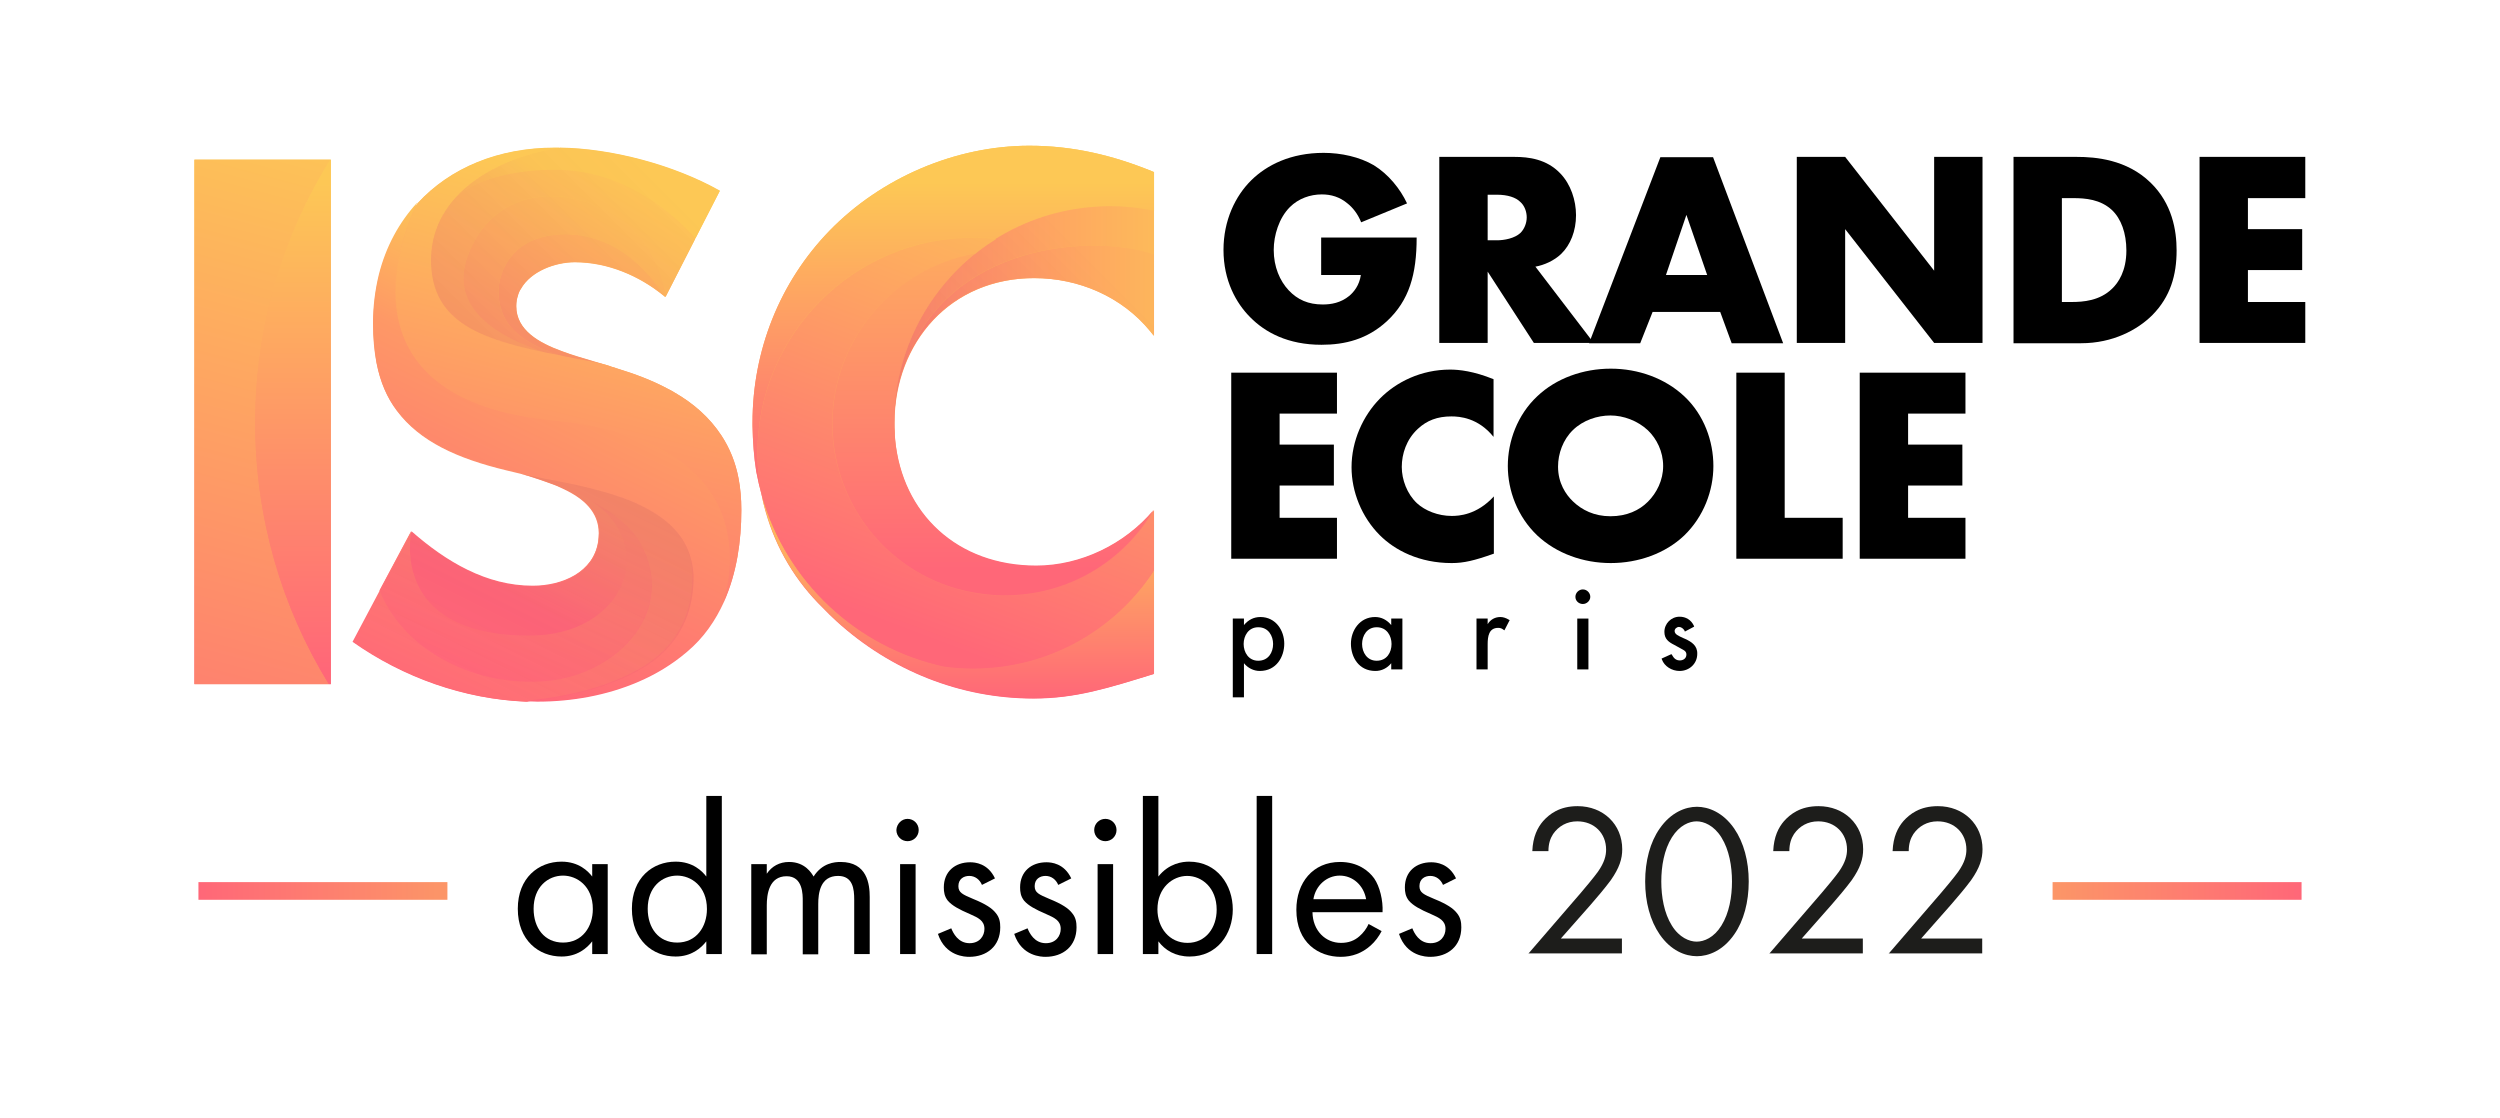 <svg xmlns="http://www.w3.org/2000/svg" xmlns:xlink="http://www.w3.org/1999/xlink" id="Calque_1" x="0px" y="0px" viewBox="0 0 806.3 360.6" style="enable-background:new 0 0 806.3 360.6;" xml:space="preserve"><style type="text/css">	.st0{fill:url(#SVGID_1_);}	.st1{fill:url(#SVGID_00000141425985146479937160000008761593046224078519_);}	.st2{fill:url(#SVGID_00000093176496054351690790000011965467523425382326_);}	.st3{fill:url(#SVGID_00000037689334680508227100000016875840552427560381_);}	.st4{fill:url(#SVGID_00000087372729541382530900000014989470819363668924_);}	.st5{fill:url(#SVGID_00000167354318966027089370000016776900090004818605_);}	.st6{fill:url(#SVGID_00000103946453843409761350000016110994743976818305_);}	.st7{fill:url(#SVGID_00000175320111954736259400000007480656000422094233_);}	.st8{fill:url(#SVGID_00000092420655569287438160000007715009583341515675_);}	.st9{fill:url(#SVGID_00000155130403938956791100000002507503850101401752_);}	.st10{fill:url(#SVGID_00000119816384316987300010000010968693506191369900_);}	.st11{fill:url(#SVGID_00000081629778720825946530000000437321415680167331_);}	.st12{fill:url(#SVGID_00000150075137995097303200000015172021717997754246_);}	.st13{fill:url(#SVGID_00000090258115106067739470000013865533932139528576_);}	.st14{fill:url(#SVGID_00000098942454876444879990000002493165691982154151_);}	.st15{fill:url(#SVGID_00000140718194534088211060000004270320659984770963_);}	.st16{fill:url(#SVGID_00000075151281597200999600000012616905219967260598_);}	.st17{fill:url(#SVGID_00000163752825935756742990000011829085116258836919_);}	.st18{fill:url(#SVGID_00000148647837516728432480000008577531518730513565_);}	.st19{fill:url(#SVGID_00000154400039112376423140000003595687966187158194_);}	.st20{fill:url(#SVGID_00000074419386813822562940000013614387558994011020_);}	.st21{opacity:0.1;fill:url(#SVGID_00000054263854392749515980000007924902855899087000_);}	.st22{opacity:0.1;fill:url(#SVGID_00000034051001845796438000000007444263435291104917_);}	.st23{opacity:7.000000e-02;fill:url(#SVGID_00000179648094940257098970000015480823898366143409_);}	.st24{fill:#1D1D1B;}	.st25{fill:url(#SVGID_00000054241241129465851040000016230826801571627672_);}	.st26{fill:url(#SVGID_00000075131249337969769610000005050231743530916264_);}</style><g>	<linearGradient id="SVGID_1_" gradientUnits="userSpaceOnUse" x1="288.481" y1="136.282" x2="288.481" y2="139.472">		<stop offset="0" style="stop-color:#FDC855"></stop>		<stop offset="1" style="stop-color:#FF6778"></stop>	</linearGradient>	<path class="st0" d="M288.4,136.3c0,1.1,0,2.1,0.1,3.2c-0.1-1-0.1-2-0.1-3C288.4,136.4,288.4,136.4,288.4,136.3z"></path>	<g>		<g>			<path d="M406.5,199c-2.1,0-3.9,0.9-5.3,2.6v-2.1h-3.6v25.4h3.6v-11c1.3,1.6,3.2,2.5,5.1,2.5c5.4,0,7.9-4.6,7.9-8.8    C414.2,203.4,411.5,199,406.5,199z M410.6,207.7c0,2.7-1.5,5.4-4.8,5.4c-3.1,0-4.7-2.7-4.7-5.4c0-2.7,1.6-5.4,4.7-5.4    C409.1,202.3,410.6,205.1,410.6,207.7z"></path>			<path d="M448.7,201.6c-1.4-1.7-3.2-2.6-5.2-2.6c-5,0-7.8,4.4-7.8,8.6c0,4.3,2.5,8.8,7.9,8.8c2,0,3.8-0.9,5.1-2.5v2h3.6v-16.4    h-3.6V201.6z M448.8,207.7c0,2.7-1.5,5.4-4.8,5.4c-3.1,0-4.7-2.7-4.7-5.4c0-2.7,1.6-5.4,4.7-5.4    C447.3,202.3,448.8,205.1,448.8,207.7z"></path>			<path d="M483.9,199c-1.7,0-3.2,0.8-4.1,2.3v-1.8h-3.6v16.4h3.6v-8.1c0-2.6,0.4-5.3,3.4-5.3c0.7,0,1.2,0.2,1.7,0.6l0.3,0.2    l1.7-3.3l-0.2-0.1C485.7,199.3,484.8,199,483.9,199z"></path>			<rect x="508.7" y="199.5" width="3.6" height="16.4"></rect>			<path d="M510.5,190.1c-1.3,0-2.4,1.1-2.4,2.4c0,1.3,1.1,2.3,2.4,2.3c1.3,0,2.4-1.1,2.4-2.3C512.9,191.2,511.8,190.1,510.5,190.1z    "></path>			<path d="M543.6,206.1c-0.2-0.1-0.5-0.2-0.7-0.3c-1.5-0.7-2.8-1.2-2.8-2.3c0-0.7,0.7-1.3,1.4-1.3c0.7,0,1.4,0.5,1.8,1.2l0.1,0.3    l3-1.6l-0.1-0.3c-0.9-1.9-2.6-2.9-4.6-2.9c-2.7,0-4.9,2.2-4.9,4.9c0,2.3,1.4,3.3,3.2,4.2l2.9,1.6c0.7,0.4,1,0.8,1,1.5    c0,1.3-1.1,1.9-2.1,1.9c-1.1,0-1.9-0.5-2.6-1.9L539,211l-3.1,1.4l0.1,0.3c0.8,2.2,3.2,3.7,5.7,3.7c3.2,0,5.7-2.4,5.7-5.5    C547.5,208.2,545.5,207,543.6,206.1z"></path>		</g>	</g>	<g>					<linearGradient id="SVGID_00000144305108318382009600000014761660116429182098_" gradientUnits="userSpaceOnUse" x1="84.724" y1="50.877" x2="84.724" y2="221.45">			<stop offset="0" style="stop-color:#FDC855"></stop>			<stop offset="1" style="stop-color:#FF6778"></stop>		</linearGradient>		<polygon style="fill:url(#SVGID_00000144305108318382009600000014761660116429182098_);" points="62.7,51.5 62.7,220.6    106.1,220.6 106.7,220.6 106.7,51.5 106.5,51.5   "></polygon>					<linearGradient id="SVGID_00000031203651469410987670000008667058418693768891_" gradientUnits="userSpaceOnUse" x1="307.392" y1="50.877" x2="307.392" y2="221.45">			<stop offset="0" style="stop-color:#FDC855"></stop>			<stop offset="1" style="stop-color:#FF6778"></stop>		</linearGradient>		<path style="fill:url(#SVGID_00000031203651469410987670000008667058418693768891_);" d="M332,47c-23.8,0-47.8,10.3-64.4,27.4   c-16.2,16.6-24.9,38.8-24.9,61.9c0,0.4,0,0.7,0,1.1c0.1,5,0.5,9.9,1.2,14.7c0.5,2.6,1.1,5.2,1.8,7.8c0.3,1.7,0.8,3.4,1.2,5.1   c3.4,12,9.8,22.6,18.5,31.1c1.4,1.5,2.9,2.9,4.4,4.3c17.5,15.9,39.9,24.9,63.5,24.9c13.7,0,24.2-3.4,38.8-7.9v-33.4v-19.4   c0,0-0.1,0.1-0.1,0.1c-9.2,10.9-23.5,17.9-37.8,17.9c-25.5,0-43.3-16.8-45.5-40.7c0-0.5-0.1-1-0.1-1.5c0-0.3,0-0.5,0-0.8   c-0.1-1.1-0.1-2.1-0.1-3.2c0.1-26.1,18.2-46.7,45.1-46.7c14.4,0,28.3,6,37.4,17.1l1.2,1.5v0l0,0V68V55.5   C359.1,50.1,346.1,47,332,47z"></path>					<linearGradient id="SVGID_00000111192712210934202790000017673691419917051552_" gradientUnits="userSpaceOnUse" x1="200.945" y1="52.971" x2="157.664" y2="222.467">			<stop offset="0" style="stop-color:#FDC855"></stop>			<stop offset="1" style="stop-color:#FF6778"></stop>		</linearGradient>		<path style="fill:url(#SVGID_00000111192712210934202790000017673691419917051552_);" d="M238.2,154.3c-1-5.3-2.9-9.8-5.5-13.8   c-3.8-5.8-9-10.4-15.3-14c-0.7-0.4-1.3-0.8-2-1.1c-5-2.7-10.6-4.8-16.5-6.6c-0.5-0.2-1.1-0.4-1.6-0.5l-0.5-0.2l-1.6-0.5l-3.1-0.9   l-6-1.8c-1.5-0.5-3.2-1-5-1.7c-7-2.6-14.6-6.6-14.6-14.5c0-1.3,0.2-2.5,0.6-3.6c0,0,0,0,0-0.1c0.1-0.4,0.3-0.7,0.4-1   c0-0.1,0.1-0.3,0.2-0.4c0-0.1,0.1-0.1,0.1-0.2l0.2-0.3c3.2-5.7,11.1-8.6,17.4-8.6c10.6,0,20.9,4.4,28.9,11   c0.1,0.1,0.2,0.2,0.3,0.3l0.1-0.1l9.5-18.6l0-0.1l7.9-15.4c-14.7-8.3-34.9-13.7-51.7-13.9c-0.5,0-0.9,0-1.4,0   c-18.3,0-33.8,6.5-44.3,17.9c-5.8,6.3-10.1,14.1-12.4,23.2c-1.2,4.9-1.9,10.2-1.9,15.8c0,4.7,0.4,8.9,1.1,12.6   c1.2,6.2,3.4,11.2,6.5,15.3c7.4,9.9,19.5,15.4,35.3,19.2l4.6,1.1c2.9,0.8,6.9,2.1,11.4,3.8c0.8,0.4,1.8,0.8,2.6,1.2   c6.3,3,11.2,7.3,11.2,14.2c0,0.9-0.1,1.8-0.2,2.7c-1.5,10-11.6,14.4-21.2,14.4c-15,0-27.9-7.8-38.9-17.4c-0.1-0.1-0.2-0.1-0.2-0.2   l-10.2,19.1l-8.7,16.4c16.3,11.5,35.9,18.5,56,19.3c0.2,0,0.5-0.1,0.7-0.1c1,0,1.9,0.1,2.9,0.1c11.1,0,22.4-2,32.6-6.4   c5.6-2.4,10.9-5.6,15.6-9.6c5.5-4.6,9.3-10.2,12.1-16.4c4-9.1,5.5-19.3,5.5-29.3C239.1,160.8,238.8,157.4,238.2,154.3z"></path>	</g>	<g>		<g>							<linearGradient id="SVGID_00000083805587247865619460000008775569493712145051_" gradientUnits="userSpaceOnUse" x1="110.913" y1="36.52" x2="42.938" y2="292.043">				<stop offset="0" style="stop-color:#FDC855"></stop>				<stop offset="1" style="stop-color:#FF6778"></stop>			</linearGradient>			<path style="fill:url(#SVGID_00000083805587247865619460000008775569493712145051_);" d="M82.3,136.4c0,30.9,8.7,59.8,23.8,84.3    H62.7V51.5h43.8C91.2,76.1,82.3,105.2,82.3,136.4z"></path>							<linearGradient id="SVGID_00000010282881543334530270000003005304047146834325_" gradientUnits="userSpaceOnUse" x1="94.499" y1="57.394" x2="94.499" y2="216.01">				<stop offset="0" style="stop-color:#FDC855"></stop>				<stop offset="1" style="stop-color:#FF6778"></stop>			</linearGradient>			<path style="fill:url(#SVGID_00000010282881543334530270000003005304047146834325_);" d="M106.7,51.5v169.2h-0.6    c-15.1-24.5-23.8-53.4-23.8-84.3c0-31.2,8.9-60.3,24.2-84.9H106.7z"></path>							<linearGradient id="SVGID_00000013881381917924362350000018169139666569631928_" gradientUnits="userSpaceOnUse" x1="307.392" y1="46.991" x2="307.392" y2="159.811">				<stop offset="0.105" style="stop-color:#FDC855"></stop>				<stop offset="1" style="stop-color:#FF6778"></stop>			</linearGradient>			<path style="fill:url(#SVGID_00000013881381917924362350000018169139666569631928_);" d="M244.3,146.1c0,4.7,0.5,9.3,1.4,13.7    c-0.7-2.6-1.3-5.2-1.8-7.8c-0.8-4.7-1.1-9.6-1.2-14.7c0-0.4,0-0.7,0-1.1c0-23.1,8.8-45.3,24.9-61.9C284.2,57.3,308.2,47,332,47    c14.1,0,27.1,3.1,40.2,8.5V68c-4.6-1-9.3-1.5-14.2-1.5c-1.6,0-3.2,0.1-4.8,0.2c-11.6,0.8-22.4,4.4-31.8,10.2    c-2.5-0.3-5-0.4-7.5-0.4C275.4,76.5,244.3,107.7,244.3,146.1z"></path>			<g>									<linearGradient id="SVGID_00000072976992195328852540000015266422409142924991_" gradientUnits="userSpaceOnUse" x1="199.962" y1="45.97" x2="109.609" y2="201.264">					<stop offset="2.142504e-02" style="stop-color:#FDC855"></stop>					<stop offset="1" style="stop-color:#FF6778"></stop>				</linearGradient>				<path style="fill:url(#SVGID_00000072976992195328852540000015266422409142924991_);" d="M183,54.9c-9.9-0.7-26.9,0.8-35.9,8.6     c-2.7,3-4.9,6.3-6.2,9.9c-1.2,3.2-1.9,6.7-1.9,10.4c0,8.3,2.7,14.2,7.6,18.5c3,2.7,6.9,4.8,11.4,6.5c5.3,2,11.5,3.6,18.4,5     c-15.5-4.9-31.8-14.3-25.6-31.2c9.5-26.2,39.8-23,54.2-7.3c8.7,9.4,9.6,20.4,9.6,20.4l0.1-0.1l9.5-18.6l0-0.1     C221.3,73.4,205.8,56.4,183,54.9z"></path>									<linearGradient id="SVGID_00000122696014002814455550000018384803875388528814_" gradientUnits="userSpaceOnUse" x1="196.642" y1="52.257" x2="65.701" y2="266.493">					<stop offset="5.512750e-02" style="stop-color:#FDC855"></stop>					<stop offset="0.464" style="stop-color:#FF6778"></stop>				</linearGradient>				<path style="fill:url(#SVGID_00000122696014002814455550000018384803875388528814_);" d="M147.1,63.5c9-7.8,26-9.3,35.9-8.6     c22.8,1.6,38.3,18.6,41.3,22l7.9-15.4c-14.7-8.3-34.9-13.7-51.7-13.9c0,0,0,0.1,0,0.1C166,50.1,154.3,55.6,147.1,63.5z"></path>									<linearGradient id="SVGID_00000091001894926184183660000012548107867825165739_" gradientUnits="userSpaceOnUse" x1="210.834" y1="52.296" x2="120.482" y2="207.59">					<stop offset="0" style="stop-color:#FDC855"></stop>					<stop offset="0.361" style="stop-color:#FE9966"></stop>					<stop offset="1" style="stop-color:#FF6778"></stop>				</linearGradient>				<path style="fill:url(#SVGID_00000091001894926184183660000012548107867825165739_);" d="M171.4,77.7     c-9.5,4.3-13.2,15.6-8.7,24.7c3.1,6.2,10.9,10.1,18.4,12.4c0.3,0.1,0.5,0.1,0.8,0.2c1,0.2,2,0.4,3,0.6c2.9,0.5,6.6,1.2,10.3,2.1     l-3.1-0.9l-6-1.8c-1.5-0.5-3.2-1-5-1.7c-7-2.6-14.6-6.6-14.6-14.5c0-1.3,0.2-2.5,0.6-3.6c0,0,0,0,0-0.1c0.1-0.4,0.3-0.7,0.4-1     c0-0.1,0.1-0.3,0.2-0.4c0-0.1,0.1-0.1,0.1-0.2l0.2-0.3c3.2-5.7,11.1-8.6,17.4-8.6c10.6,0,20.9,4.4,28.9,11     C199.6,72.5,179.6,74,171.4,77.7z"></path>									<linearGradient id="SVGID_00000101783221282744137840000000021319808069431216_" gradientUnits="userSpaceOnUse" x1="205.601" y1="49.252" x2="115.249" y2="204.546">					<stop offset="3.946962e-02" style="stop-color:#FDC855"></stop>					<stop offset="0.444" style="stop-color:#FE9567"></stop>					<stop offset="1" style="stop-color:#FF6778"></stop>				</linearGradient>				<path style="fill:url(#SVGID_00000101783221282744137840000000021319808069431216_);" d="M150.8,82.7     c-6.1,16.9,10.1,26.2,25.6,31.2c1.5,0.3,3.1,0.6,4.7,0.9c-7.4-2.3-15.3-6.2-18.4-12.4c-4.5-9.1-0.8-20.4,8.7-24.7     c8.2-3.7,28.1-5.2,42.8,17.8c0.1,0.1,0.2,0.2,0.3,0.3c0,0-0.9-11-9.6-20.4C190.6,59.7,160.3,56.5,150.8,82.7z"></path>									<linearGradient id="SVGID_00000172406867935344461290000008162282505279426232_" gradientUnits="userSpaceOnUse" x1="232.393" y1="59.096" x2="152.629" y2="235.92">					<stop offset="0" style="stop-color:#FDC855"></stop>					<stop offset="1" style="stop-color:#FF6778"></stop>				</linearGradient>				<path style="fill:url(#SVGID_00000172406867935344461290000008162282505279426232_);" d="M217,170.1c-2.6-2.6-5.8-4.8-9.6-6.7     c-1.8-0.9-3.7-1.8-5.7-2.5c-0.6-0.3-1.3-0.5-2-0.7c-5.4-1.9-11.6-3.4-18.1-4.7l-5.2-1l-6-1.2c-0.7-0.2-1.5-0.3-2.3-0.5     c3.3,0.9,8.2,2.5,13.5,4.6c3.3,1.1,6.2,2.5,8.7,4c6.8,3.6,13.1,8.2,16.2,13.8c12.1,21.7-7,42.1-29.7,44.4     c-22.7,2.3-46.2-9.1-54.1-29l-8.7,16.4c16.3,11.5,35.9,18.5,56,19.3c0.2,0,0.5-0.1,0.7-0.1c-0.2,0-0.3,0-0.5,0     c7-0.6,13.9-1.8,20.4-3.7c5.6-1.6,10.9-3.7,15.6-6.3c13.5-7.6,17.6-19,17.6-30.2C223.4,179.4,221.1,174.3,217,170.1z"></path>									<linearGradient id="SVGID_00000145051493689978053240000002986371632987022993_" gradientUnits="userSpaceOnUse" x1="218.326" y1="64.335" x2="155.855" y2="217.512">					<stop offset="0" style="stop-color:#FDC855"></stop>					<stop offset="1" style="stop-color:#FF6778"></stop>				</linearGradient>				<path style="fill:url(#SVGID_00000145051493689978053240000002986371632987022993_);" d="M176.6,219.4     c22.7-2.3,41.8-22.7,29.7-44.4c-3.1-5.6-9.4-10.2-16.2-13.8c22.8,14.2,11.6,44-19.7,43.8c-45.6-0.2-37.8-33.7-37.8-33.7l0,0     l-10.2,19.1C130.4,210.3,153.9,221.7,176.6,219.4z"></path>									<linearGradient id="SVGID_00000119105435747752007160000011943092980871585436_" gradientUnits="userSpaceOnUse" x1="224.604" y1="63.959" x2="161.032" y2="191.102">					<stop offset="0.139" style="stop-color:#FDC855"></stop>					<stop offset="0.673" style="stop-color:#FE9A66"></stop>					<stop offset="1" style="stop-color:#FF6778"></stop>				</linearGradient>				<path style="fill:url(#SVGID_00000119105435747752007160000011943092980871585436_);" d="M190.1,161.2c-2.5-1.5-5.3-3-8.6-4.1     c-0.8-0.3-1.6-0.6-2.5-0.9c0.9,0.4,2.1,0.9,3,1.4c6.3,3,11.2,7.3,11.2,14.2c0,0.9-0.1,1.8-0.2,2.7c-1.5,10-11.6,14.4-21.2,14.4     c-15,0-27.9-7.8-38.9-17.4c-0.1-0.1-0.2-0.1-0.2-0.2c0,0-7.8,33.6,37.8,33.7C201.7,205.2,212.9,175.4,190.1,161.2z"></path>									<linearGradient id="SVGID_00000163047552736597403640000001879844806209979029_" gradientUnits="userSpaceOnUse" x1="226.936" y1="39.392" x2="130.936" y2="236.568">					<stop offset="0.267" style="stop-color:#FDC855"></stop>					<stop offset="0.468" style="stop-color:#FE9866"></stop>					<stop offset="0.87" style="stop-color:#FF6778"></stop>				</linearGradient>				<path style="fill:url(#SVGID_00000163047552736597403640000001879844806209979029_);" d="M168,152.6c0.8,0.2,1.6,0.3,2.3,0.5     l6,1.2l5.2,1c6.5,1.3,12.7,2.8,18.1,4.7c0.7,0.2,1.3,0.5,2,0.7c2,0.8,3.9,1.6,5.7,2.5c3.8,1.9,7,4.1,9.6,6.7     c4.1,4.2,6.4,9.4,6.4,15.9c0,11.2-4.1,22.6-17.6,30.2c-4.7,2.6-10,4.7-15.6,6.3c-6.5,1.8-13.4,3-20.4,3.7c1.1,0,2.3,0.1,3.4,0.1     c11.1,0,22.4-2,32.6-6.4c5.6-2.4,10.9-5.6,15.6-9.6c5.5-4.6,9.3-10.2,12.1-16.4c2.8-9.3,11.7-51.7-55.4-58.3     c-68.8-6.7-49.3-58.4-43.4-70.1c-5.8,6.3-10.1,14.1-12.4,23.2c-1.2,4.9-1.9,10.2-1.9,15.8c0,4.7,0.4,8.9,1.1,12.6     c1.2,6.2,3.4,11.2,6.5,15.3c7.4,9.9,19.5,15.4,35.3,19.2L168,152.6z"></path>									<linearGradient id="SVGID_00000092425792510753333700000004088855201863477947_" gradientUnits="userSpaceOnUse" x1="203.428" y1="52.821" x2="144.487" y2="283.644">					<stop offset="3.650000e-02" style="stop-color:#FDC855"></stop>					<stop offset="0.704" style="stop-color:#FF6778"></stop>				</linearGradient>				<path style="fill:url(#SVGID_00000092425792510753333700000004088855201863477947_);" d="M239.1,164.5c0-3.7-0.3-7-0.9-10.2     c-1-5.3-2.9-9.8-5.5-13.8c-3.8-5.8-9-10.4-15.3-14c-0.7-0.4-1.3-0.8-2-1.1c-5-2.7-10.6-4.8-16.5-6.6c-0.6-0.2-1.1-0.4-1.6-0.5     l-0.5-0.2l-1.6-0.5c-3.7-0.9-7.4-1.5-10.3-2.1c-1-0.2-2-0.4-3-0.6c-0.3-0.1-0.5-0.1-0.8-0.2c-1.6-0.3-3.1-0.6-4.7-0.9     c-7-1.4-13.2-3-18.4-5c-4.6-1.7-8.4-3.8-11.4-6.5c-4.9-4.3-7.6-10.2-7.6-18.5c0-3.7,0.6-7.2,1.9-10.4c1.4-3.6,3.5-6.9,6.2-9.9     c7.2-7.9,18.9-13.4,33.3-15.8c0,0,0-0.1,0-0.1c-0.5,0-0.9,0-1.4,0c-18.3,0-33.8,6.5-44.3,17.9c-5.8,11.6-25.3,63.3,43.4,70.1     c67.2,6.6,58.2,49,55.4,58.3C237.6,184.8,239.1,174.5,239.1,164.5z"></path>			</g>							<linearGradient id="SVGID_00000005966276325909350810000003554562283816280997_" gradientUnits="userSpaceOnUse" x1="396.168" y1="101.411" x2="234.154" y2="101.411">				<stop offset="0" style="stop-color:#FDC855"></stop>				<stop offset="1" style="stop-color:#FF6778"></stop>			</linearGradient>			<path style="fill:url(#SVGID_00000005966276325909350810000003554562283816280997_);" d="M372.1,82.1V68c-4.6-1-9.3-1.5-14.2-1.5    c-1.6,0-3.2,0.1-4.8,0.2c-11.6,0.8-22.4,4.4-31.8,10.2c-2.4,1.5-4.7,3.1-6.9,4.9c-15.8,12.8-26,32.3-26,54.2c0,0.1,0,0.2,0,0.2    c0-6.8,1.3-13.2,3.6-19C305.7,78.1,353,75.3,372.1,82.1z"></path>							<linearGradient id="SVGID_00000067229206391137337030000006938584974515966385_" gradientUnits="userSpaceOnUse" x1="182.286" y1="98.248" x2="401.829" y2="98.248">				<stop offset="0.297" style="stop-color:#FF6778"></stop>				<stop offset="1" style="stop-color:#FDC855"></stop>			</linearGradient>			<path style="fill:url(#SVGID_00000067229206391137337030000006938584974515966385_);" d="M292,117.3    c6.6-16.4,21.6-27.6,41.5-27.6c14.4,0,28.3,6,37.4,17.1l1.2,1.5V82.1C353,75.3,305.7,78.1,292,117.3z"></path>							<linearGradient id="SVGID_00000107581655697665963810000015931687645193476011_" gradientUnits="userSpaceOnUse" x1="308.901" y1="159.811" x2="308.901" y2="225.132">				<stop offset="0" style="stop-color:#FDC855"></stop>				<stop offset="1" style="stop-color:#FF6778"></stop>			</linearGradient>			<path style="fill:url(#SVGID_00000107581655697665963810000015931687645193476011_);" d="M245.7,159.8    c7.9,27.6,30.5,49.1,58.9,55.1c3,0.4,6.1,0.6,9.3,0.6c13.4,0,26-3.8,36.6-10.4c8.7-5.4,16.1-12.7,21.7-21.2v33.4    c-14.6,4.5-25.1,7.9-38.8,7.9c-23.6,0-46-9-63.5-24.9c-1.5-1.4-3-2.8-4.4-4.3c-8.7-8.4-15.2-19.1-18.5-31.1    C246.4,163.2,246,161.5,245.7,159.8z"></path>							<linearGradient id="SVGID_00000170987220720515082840000005792331986403783869_" gradientUnits="userSpaceOnUse" x1="288.332" y1="211.435" x2="350.92" y2="45.317">				<stop offset="5.000000e-02" style="stop-color:#FF6778"></stop>				<stop offset="0.95" style="stop-color:#FDC855"></stop>			</linearGradient>			<path style="fill:url(#SVGID_00000170987220720515082840000005792331986403783869_);" d="M316.2,191.6c2.6,0.4,5.2,0.6,7.9,0.6    c20.5,0,38.3-11.1,48-27.5c0,0,0.1-0.1,0.1-0.1v19.4c-5.6,8.6-13,15.8-21.7,21.2c-10.6,6.6-23.2,10.4-36.6,10.4    c-3.1,0-6.2-0.2-9.3-0.6c-28.4-6.1-51-27.5-58.9-55.1c-0.9-4.4-1.4-9-1.4-13.7c0-38.4,31.1-69.5,69.5-69.5c2.5,0,5,0.2,7.5,0.4    c-2.4,1.5-4.7,3.1-6.9,4.9c-26.1,4.6-46,27.3-46,54.8C268.5,164.6,289.2,187.8,316.2,191.6z"></path>							<linearGradient id="SVGID_00000018206897031552843000000013810056662718262448_" gradientUnits="userSpaceOnUse" x1="320.256" y1="191.772" x2="320.256" y2="26.154">				<stop offset="5.000000e-02" style="stop-color:#FF6778"></stop>				<stop offset="0.95" style="stop-color:#FDC855"></stop>			</linearGradient>			<path style="fill:url(#SVGID_00000018206897031552843000000013810056662718262448_);" d="M268.5,136.6c0-27.4,19.9-50.2,46-54.8    c-15.8,12.8-26,32.3-26,54.2c0,0.1,0,0.2,0,0.2s0,0.2,0,0.2c0,1,0,2,0.1,3c0,0.3,0,0.5,0,0.8c0,0.5,0.1,1,0.1,1.5    c2.3,23.9,20,40.7,45.5,40.7c14.3,0,28.6-6.9,37.8-17.9c-9.6,16.5-27.5,27.5-48,27.5c-2.7,0-5.3-0.2-7.9-0.6    C289.2,187.8,268.5,164.6,268.5,136.6z"></path>		</g>					<linearGradient id="SVGID_00000100378251475057275780000012307160746838134412_" gradientUnits="userSpaceOnUse" x1="189.61" y1="158.85" x2="157.184" y2="223.701">			<stop offset="0" style="stop-color:#8A005F"></stop>			<stop offset="1" style="stop-color:#B51561;stop-opacity:0"></stop>		</linearGradient>		<path style="opacity:0.1;fill:url(#SVGID_00000100378251475057275780000012307160746838134412_);" d="M217,170.1   c-2.6-2.6-5.8-4.8-9.6-6.7c-1.8-0.9-3.7-1.8-5.7-2.5c-0.6-0.3-1.3-0.5-2-0.7c-5.4-1.9-11.6-3.4-18.1-4.7l-5.2-1l-6-1.2   c-0.7-0.2-1.5-0.3-2.3-0.5c2.9,0.8,6.9,2.1,11.4,3.8c0.8,0.4,1.8,0.8,2.6,1.2c6.3,3,11.2,7.3,11.2,14.2c0,0.9-0.1,1.8-0.2,2.7   c-1.5,10-11.6,14.4-21.2,14.4c-15,0-27.9-7.8-38.9-17.4c-0.1-0.1-0.2-0.1-0.2-0.2l-10.2,19.1l-8.7,16.4   c16.3,11.5,35.9,18.5,56,19.3c0.2,0,0.5-0.1,0.7-0.1c-0.2,0-0.3,0-0.5,0c7-0.6,13.9-1.8,20.4-3.7c5.6-1.6,10.9-3.7,15.6-6.3   c13.5-7.6,17.6-19,17.6-30.2C223.4,179.4,221.1,174.3,217,170.1z"></path>					<linearGradient id="SVGID_00000021083130808375778820000003546233872931214738_" gradientUnits="userSpaceOnUse" x1="296.797" y1="141.222" x2="353.558" y2="84.461">			<stop offset="0" style="stop-color:#8A005F"></stop>			<stop offset="1" style="stop-color:#B51561;stop-opacity:0"></stop>		</linearGradient>		<path style="opacity:0.1;fill:url(#SVGID_00000021083130808375778820000003546233872931214738_);" d="M372.1,68v40.2l-1.2-1.5   c-9-11.1-23-17.1-37.4-17.1c-26.8,0-45,20.5-45.1,46.7c0-0.1,0-0.2,0-0.2c0-21.9,10.2-41.5,26-54.2c2.2-1.8,4.5-3.4,6.9-4.9   c9.4-5.8,20.2-9.4,31.8-10.2c1.6-0.1,3.2-0.2,4.8-0.2C362.8,66.5,367.5,67,372.1,68z"></path>					<linearGradient id="SVGID_00000066514647353708227600000013215178149736322493_" gradientUnits="userSpaceOnUse" x1="151.945" y1="109.723" x2="208.447" y2="53.221">			<stop offset="0" style="stop-color:#8A005F"></stop>			<stop offset="1" style="stop-color:#B51561;stop-opacity:0"></stop>		</linearGradient>		<path style="opacity:7.000000e-02;fill:url(#SVGID_00000066514647353708227600000013215178149736322493_);" d="M180.4,47.6   c0,0,0,0.1,0,0.1c-14.4,2.4-26.1,8-33.3,15.8c-2.7,3-4.9,6.3-6.2,9.9c-1.2,3.2-1.9,6.7-1.9,10.4c0,8.3,2.7,14.2,7.6,18.5   c3,2.7,6.9,4.8,11.4,6.5c5.3,2,11.5,3.6,18.4,5c1.5,0.3,3.1,0.6,4.7,0.9c0.3,0.1,0.5,0.1,0.8,0.2c1,0.2,2,0.4,3,0.6   c2.9,0.5,6.6,1.2,10.3,2.1l-3.1-0.9l-6-1.8c-1.5-0.5-3.2-1-5-1.7c-7-2.6-14.6-6.6-14.6-14.5c0-1.3,0.2-2.5,0.6-3.6c0,0,0,0,0-0.1   c0.1-0.4,0.3-0.7,0.4-1c0-0.1,0.1-0.3,0.2-0.4c0-0.1,0.1-0.1,0.1-0.2l0.2-0.3c3.2-5.7,11.1-8.6,17.4-8.6c10.6,0,20.9,4.4,28.9,11   c0.1,0.1,0.2,0.2,0.3,0.3l0.1-0.1l9.5-18.6l0-0.1l7.9-15.4C217.5,53.2,197.2,47.9,180.4,47.6z"></path>	</g>	<g>		<path d="M425.9,76.6h31c0,11.9-2.4,20.3-9.6,27c-6.3,5.8-13.5,7.6-21.1,7.6c-10.8,0-18.2-4-23-8.9c-4.5-4.5-8.6-11.8-8.6-21.7   c0-9.5,3.8-17.4,9-22.5c5-4.9,12.7-8.8,23.3-8.8c5.6,0,11.6,1.3,16.2,4c4.7,2.9,8.5,7.6,10.7,12.3l-14.8,6.1   c-1.1-2.8-2.8-4.8-4.3-6c-2.6-2.2-5.4-3-8.4-3c-3.7,0-7.5,1.3-10.3,4.1c-3.5,3.5-5.2,9.1-5.2,13.8c0,5.5,2,10,4.8,13   c2.9,3.1,6.4,4.6,11,4.6c2.7,0,5.8-0.5,8.6-2.8c1.4-1.2,3.2-3.3,3.7-6.7h-12.8V76.6z"></path>		<path d="M488.5,50.6c4.5,0,10.3,0.7,14.7,5.3c3.4,3.5,5.1,8.7,5.1,13.5c0,5.1-1.8,9.6-4.8,12.5c-2.3,2.2-5.5,3.6-8.3,4.1   l18.8,24.6h-19.3l-14.9-23v23h-15.6v-60H488.5z M479.8,77.5h3c2.3,0,5.7-0.6,7.6-2.4c1.2-1.2,2-3.1,2-5c0-1.8-0.7-3.8-2.1-5   c-1.4-1.4-4-2.3-7.5-2.3h-3V77.5z"></path>		<path d="M554.8,100.6H533l-4,10.1h-16.5l23-60h17l22.6,60h-16.6L554.8,100.6z M550.6,88.7l-6.7-19.4l-6.6,19.4H550.6z"></path>		<path d="M579.5,110.6v-60h15.6l28.7,36.7V50.6h15.6v60h-15.6l-28.7-36.7v36.7H579.5z"></path>		<path d="M649.4,110.6v-60h20.4c6,0,16.1,0.8,23.8,8.3c7,6.8,8.4,15.4,8.4,21.9c0,7.9-2,14.9-7.8,20.8c-4.8,4.8-12.8,9.1-23,9.1   H649.4z M665,97.4h3.1c3.8,0,9.1-0.4,13.1-4.3c2-1.9,4.6-5.7,4.6-12.3c0-5.6-1.7-10.3-4.7-13.1c-3.7-3.4-8.5-3.8-12.4-3.8H665   V97.4z"></path>		<path d="M743.6,63.9H725v10h17.5v13.2H725v10.3h18.5v13.2h-34.1v-60h34.1V63.9z"></path>		<path d="M431.2,133.4h-18.5v10h17.5v13.2h-17.5V167h18.5v13.2h-34.1v-60h34.1V133.4z"></path>		<path d="M481.7,178.6c-6.2,2.2-9.6,3-13.5,3c-10.4,0-18.3-4.1-23.2-9c-5.8-5.8-9.1-14-9.1-21.9c0-8.5,3.7-16.6,9.1-22.1   c5.3-5.4,13.3-9.4,22.7-9.4c2.9,0,7.6,0.5,14,3.1v18.6c-5-6.2-11-6.6-13.6-6.6c-4.5,0-7.9,1.3-10.8,4c-3.7,3.4-5.2,8.1-5.2,12.3   c0,4.1,1.7,8.7,4.9,11.7c2.6,2.4,6.8,4.1,11.2,4.1c2.3,0,8.1-0.3,13.6-6.3V178.6z"></path>		<path d="M543.2,172.7c-6.1,5.8-14.8,8.9-23.7,8.9c-8.9,0-17.5-3.1-23.7-8.9c-6.4-6.1-9.5-14.5-9.5-22.4c0-8,3.1-16.5,9.5-22.5   c6.1-5.8,14.8-8.9,23.7-8.9c8.9,0,17.5,3.1,23.7,8.9c6.4,6,9.4,14.5,9.4,22.5C552.6,158.2,549.5,166.6,543.2,172.7z M507.3,138.7   c-3.2,3.1-4.8,7.6-4.8,11.8c0,5.3,2.5,9,4.8,11.2c2.9,2.8,6.9,4.8,12.1,4.8c5.3,0,9.3-1.9,12.1-4.7s4.9-6.9,4.9-11.5   c0-4.7-2.1-8.8-4.9-11.5c-3.3-3.1-7.9-4.8-12.1-4.8C515.2,134,510.6,135.5,507.3,138.7z"></path>		<path d="M575.6,120.2V167h18.7v13.2H560v-60H575.6z"></path>		<path d="M633.9,133.4h-18.5v10h17.5v13.2h-17.5V167h18.5v13.2h-34.1v-60h34.1V133.4z"></path>	</g></g><g>	<g>		<path d="M191,278.7h5v29h-5v-4.1c-1.7,2.2-4.8,4.9-9.9,4.9c-7.3,0-14.1-5.2-14.1-15.4c0-10,6.7-15.2,14.1-15.2   c5.6,0,8.6,3.1,9.9,4.8V278.7z M172.1,293.1c0,6.2,3.5,10.9,9.5,10.9c6.2,0,9.6-5.1,9.6-10.8c0-7.5-5.2-10.8-9.6-10.8   C176.7,282.4,172.1,286.1,172.1,293.1z"></path>		<path d="M227.8,256.7h5v51h-5v-4.1c-1.7,2.2-4.8,4.9-9.9,4.9c-7.3,0-14.1-5.2-14.1-15.4c0-10,6.7-15.2,14.1-15.2   c5.6,0,8.6,3.1,9.9,4.8V256.7z M208.9,293.1c0,6.2,3.5,10.9,9.5,10.9c6.2,0,9.6-5.1,9.6-10.8c0-7.5-5.2-10.8-9.6-10.8   C213.5,282.4,208.9,286.1,208.9,293.1z"></path>		<path d="M242.3,278.7h5v3.1c1.6-2.4,4.1-3.8,7.2-3.8c5.2,0,7.3,3.7,7.9,4.7c2.8-4.4,6.8-4.7,8.7-4.7c8.6,0,9.4,7.2,9.4,11.3v18.4   h-5v-17.6c0-3.3-0.4-7.6-5.2-7.6c-5.8,0-6.4,5.6-6.4,9.1v16.2h-5v-17.2c0-2,0.1-8-5.2-8c-5.7,0-6.4,5.9-6.4,9.4v15.8h-5V278.7z"></path>		<path d="M292.7,264.1c2,0,3.6,1.6,3.6,3.6c0,2-1.6,3.6-3.6,3.6c-2,0-3.6-1.6-3.6-3.6C289.2,265.7,290.8,264.1,292.7,264.1z    M295.3,278.7v29h-5v-29H295.3z"></path>		<path d="M316.7,285.4c-0.7-1.7-2.2-2.9-4.1-2.9c-1.8,0-3.5,1-3.5,3.3c0,2.1,1.4,2.7,4.7,4.1c4.2,1.7,6.2,3.1,7.3,4.5   c1.3,1.5,1.5,3.1,1.5,4.7c0,6.1-4.4,9.5-10,9.5c-1.2,0-7.7-0.1-10.1-7.4l4.3-1.8c0.6,1.5,2.2,4.8,5.9,4.8c3.3,0,4.8-2.4,4.8-4.6   c0-2.7-2-3.6-4.7-4.8c-3.5-1.5-5.7-2.7-7.1-4.3c-1.1-1.4-1.3-2.8-1.3-4.3c0-5.1,3.6-8.1,8.5-8.1c1.5,0,5.7,0.3,8,5.2L316.7,285.4z   "></path>		<path d="M341.3,285.4c-0.7-1.7-2.2-2.9-4.1-2.9c-1.8,0-3.5,1-3.5,3.3c0,2.1,1.4,2.7,4.7,4.1c4.2,1.7,6.2,3.1,7.3,4.5   c1.3,1.5,1.5,3.1,1.5,4.7c0,6.1-4.4,9.5-10,9.5c-1.2,0-7.7-0.1-10.1-7.4l4.3-1.8c0.6,1.5,2.2,4.8,5.9,4.8c3.3,0,4.8-2.4,4.8-4.6   c0-2.7-2-3.6-4.7-4.8c-3.5-1.5-5.7-2.7-7.1-4.3c-1.1-1.4-1.3-2.8-1.3-4.3c0-5.1,3.6-8.1,8.5-8.1c1.5,0,5.7,0.3,8,5.2L341.3,285.4z   "></path>		<path d="M356.5,264.1c2,0,3.6,1.6,3.6,3.6c0,2-1.6,3.6-3.6,3.6c-2,0-3.6-1.6-3.6-3.6C352.9,265.7,354.5,264.1,356.5,264.1z    M359,278.7v29h-5v-29H359z"></path>		<path d="M373.6,307.7h-5v-51h5v26c3.4-4.3,7.8-4.8,9.9-4.8c9.1,0,14.1,7.6,14.1,15.4c0,8-5.1,15.2-13.9,15.2   c-4.7,0-8-2.1-10.1-4.9V307.7z M392.4,293.4c0-7.1-4.8-10.9-9.5-10.9c-4.7,0-9.6,3.8-9.6,10.8c0,5.9,3.8,10.8,9.7,10.8   C388.9,304.1,392.4,299.2,392.4,293.4z"></path>		<path d="M410.3,256.7v51h-5v-51H410.3z"></path>		<path d="M445.6,300.3c-0.8,1.6-2.1,3.4-3.6,4.7c-2.7,2.4-5.9,3.6-9.6,3.6c-7,0-14.3-4.4-14.3-15.2c0-8.7,5.3-15.4,14.1-15.4   c5.7,0,9.2,2.8,11,5.3c1.8,2.6,2.9,7.1,2.7,10.9h-22.6c0.1,6,4.2,9.9,9.2,9.9c2.4,0,4.3-0.7,5.9-2.1c1.3-1.1,2.4-2.6,3-4   L445.6,300.3z M440.6,290c-0.8-4.5-4.3-7.6-8.5-7.6s-7.8,3.2-8.5,7.6H440.6z"></path>		<path d="M465.4,285.4c-0.7-1.7-2.2-2.9-4.1-2.9c-1.8,0-3.5,1-3.5,3.3c0,2.1,1.4,2.7,4.7,4.1c4.2,1.7,6.2,3.1,7.3,4.5   c1.3,1.5,1.5,3.1,1.5,4.7c0,6.1-4.4,9.5-10,9.5c-1.2,0-7.7-0.1-10.1-7.4l4.3-1.8c0.6,1.5,2.2,4.8,5.9,4.8c3.3,0,4.8-2.4,4.8-4.6   c0-2.7-2-3.6-4.7-4.8c-3.5-1.5-5.7-2.7-7.1-4.3c-1.1-1.4-1.3-2.8-1.3-4.3c0-5.1,3.6-8.1,8.5-8.1c1.5,0,5.7,0.3,8,5.2L465.4,285.4z   "></path>		<path class="st24" d="M492.9,307.6l17-19.7c1.2-1.4,4.3-5.1,5.5-6.8c2.1-3,2.6-5.2,2.6-7.1c0-5.2-3.8-9.1-9.3-9.1   c-3.3,0-6,1.5-7.8,4.1c-0.9,1.4-1.5,3.1-1.5,5.5h-5.2c0.2-4.7,1.7-7.6,3.5-9.7c2-2.2,5.2-4.8,11.1-4.8c8.3,0,14.4,5.9,14.4,13.9   c0,3.1-0.9,6-3.7,10c-2,2.7-4.5,5.6-6.4,7.8l-9.7,11h19.7v4.8H492.9z"></path>		<path class="st24" d="M535.3,301.4c-3.1-4.5-4.7-10.5-4.7-17.1s1.6-12.7,4.7-17.1c3.6-5.2,8.3-7,12-7c3.7,0,8.4,1.8,12,7   c3.1,4.5,4.7,10.5,4.7,17.1s-1.6,12.7-4.7,17.1c-3.6,5.2-8.3,7-12,7C543.5,308.4,538.9,306.6,535.3,301.4z M539.2,270.1   c-2.5,4-3.4,9.3-3.4,14.2s0.9,10.2,3.4,14.2c2.4,3.9,5.7,5.2,8,5.2c2.4,0,5.6-1.3,8-5.2c2.5-4,3.4-9.3,3.4-14.2   s-0.9-10.2-3.4-14.2c-2.4-3.9-5.7-5.2-8-5.2C544.9,264.9,541.7,266.1,539.2,270.1z"></path>		<path class="st24" d="M570.6,307.6l17-19.7c1.2-1.4,4.3-5.1,5.5-6.8c2.1-3,2.6-5.2,2.6-7.1c0-5.2-3.8-9.1-9.3-9.1   c-3.3,0-6,1.5-7.8,4.1c-0.9,1.4-1.5,3.1-1.5,5.5h-5.2c0.2-4.7,1.7-7.6,3.5-9.7c2-2.2,5.2-4.8,11.1-4.8c8.3,0,14.4,5.9,14.4,13.9   c0,3.1-0.9,6-3.7,10c-2,2.7-4.5,5.6-6.4,7.8l-9.7,11h19.7v4.8H570.6z"></path>		<path class="st24" d="M609.1,307.6l17-19.7c1.2-1.4,4.3-5.1,5.5-6.8c2.1-3,2.6-5.2,2.6-7.1c0-5.2-3.8-9.1-9.3-9.1   c-3.3,0-6,1.5-7.8,4.1c-0.9,1.4-1.5,3.1-1.5,5.5h-5.2c0.2-4.7,1.7-7.6,3.5-9.7c2-2.2,5.2-4.8,11.1-4.8c8.3,0,14.4,5.9,14.4,13.9   c0,3.1-0.9,6-3.7,10c-2,2.7-4.5,5.6-6.4,7.8l-9.7,11h19.7v4.8H609.1z"></path>	</g>			<linearGradient id="SVGID_00000129199886002367963140000013451758117014562491_" gradientUnits="userSpaceOnUse" x1="64.003" y1="287.289" x2="144.318" y2="287.289">		<stop offset="0" style="stop-color:#FF6778"></stop>		<stop offset="1" style="stop-color:#FC9667"></stop>	</linearGradient>			<rect x="64" y="284.5" style="fill:url(#SVGID_00000129199886002367963140000013451758117014562491_);" width="80.3" height="5.7"></rect>			<linearGradient id="SVGID_00000142135909062272576270000009547556188248987789_" gradientUnits="userSpaceOnUse" x1="662.003" y1="287.289" x2="742.318" y2="287.289">		<stop offset="0" style="stop-color:#FC9667"></stop>		<stop offset="1" style="stop-color:#FF6778"></stop>	</linearGradient>			<rect x="662" y="284.5" style="fill:url(#SVGID_00000142135909062272576270000009547556188248987789_);" width="80.3" height="5.7"></rect></g></svg>